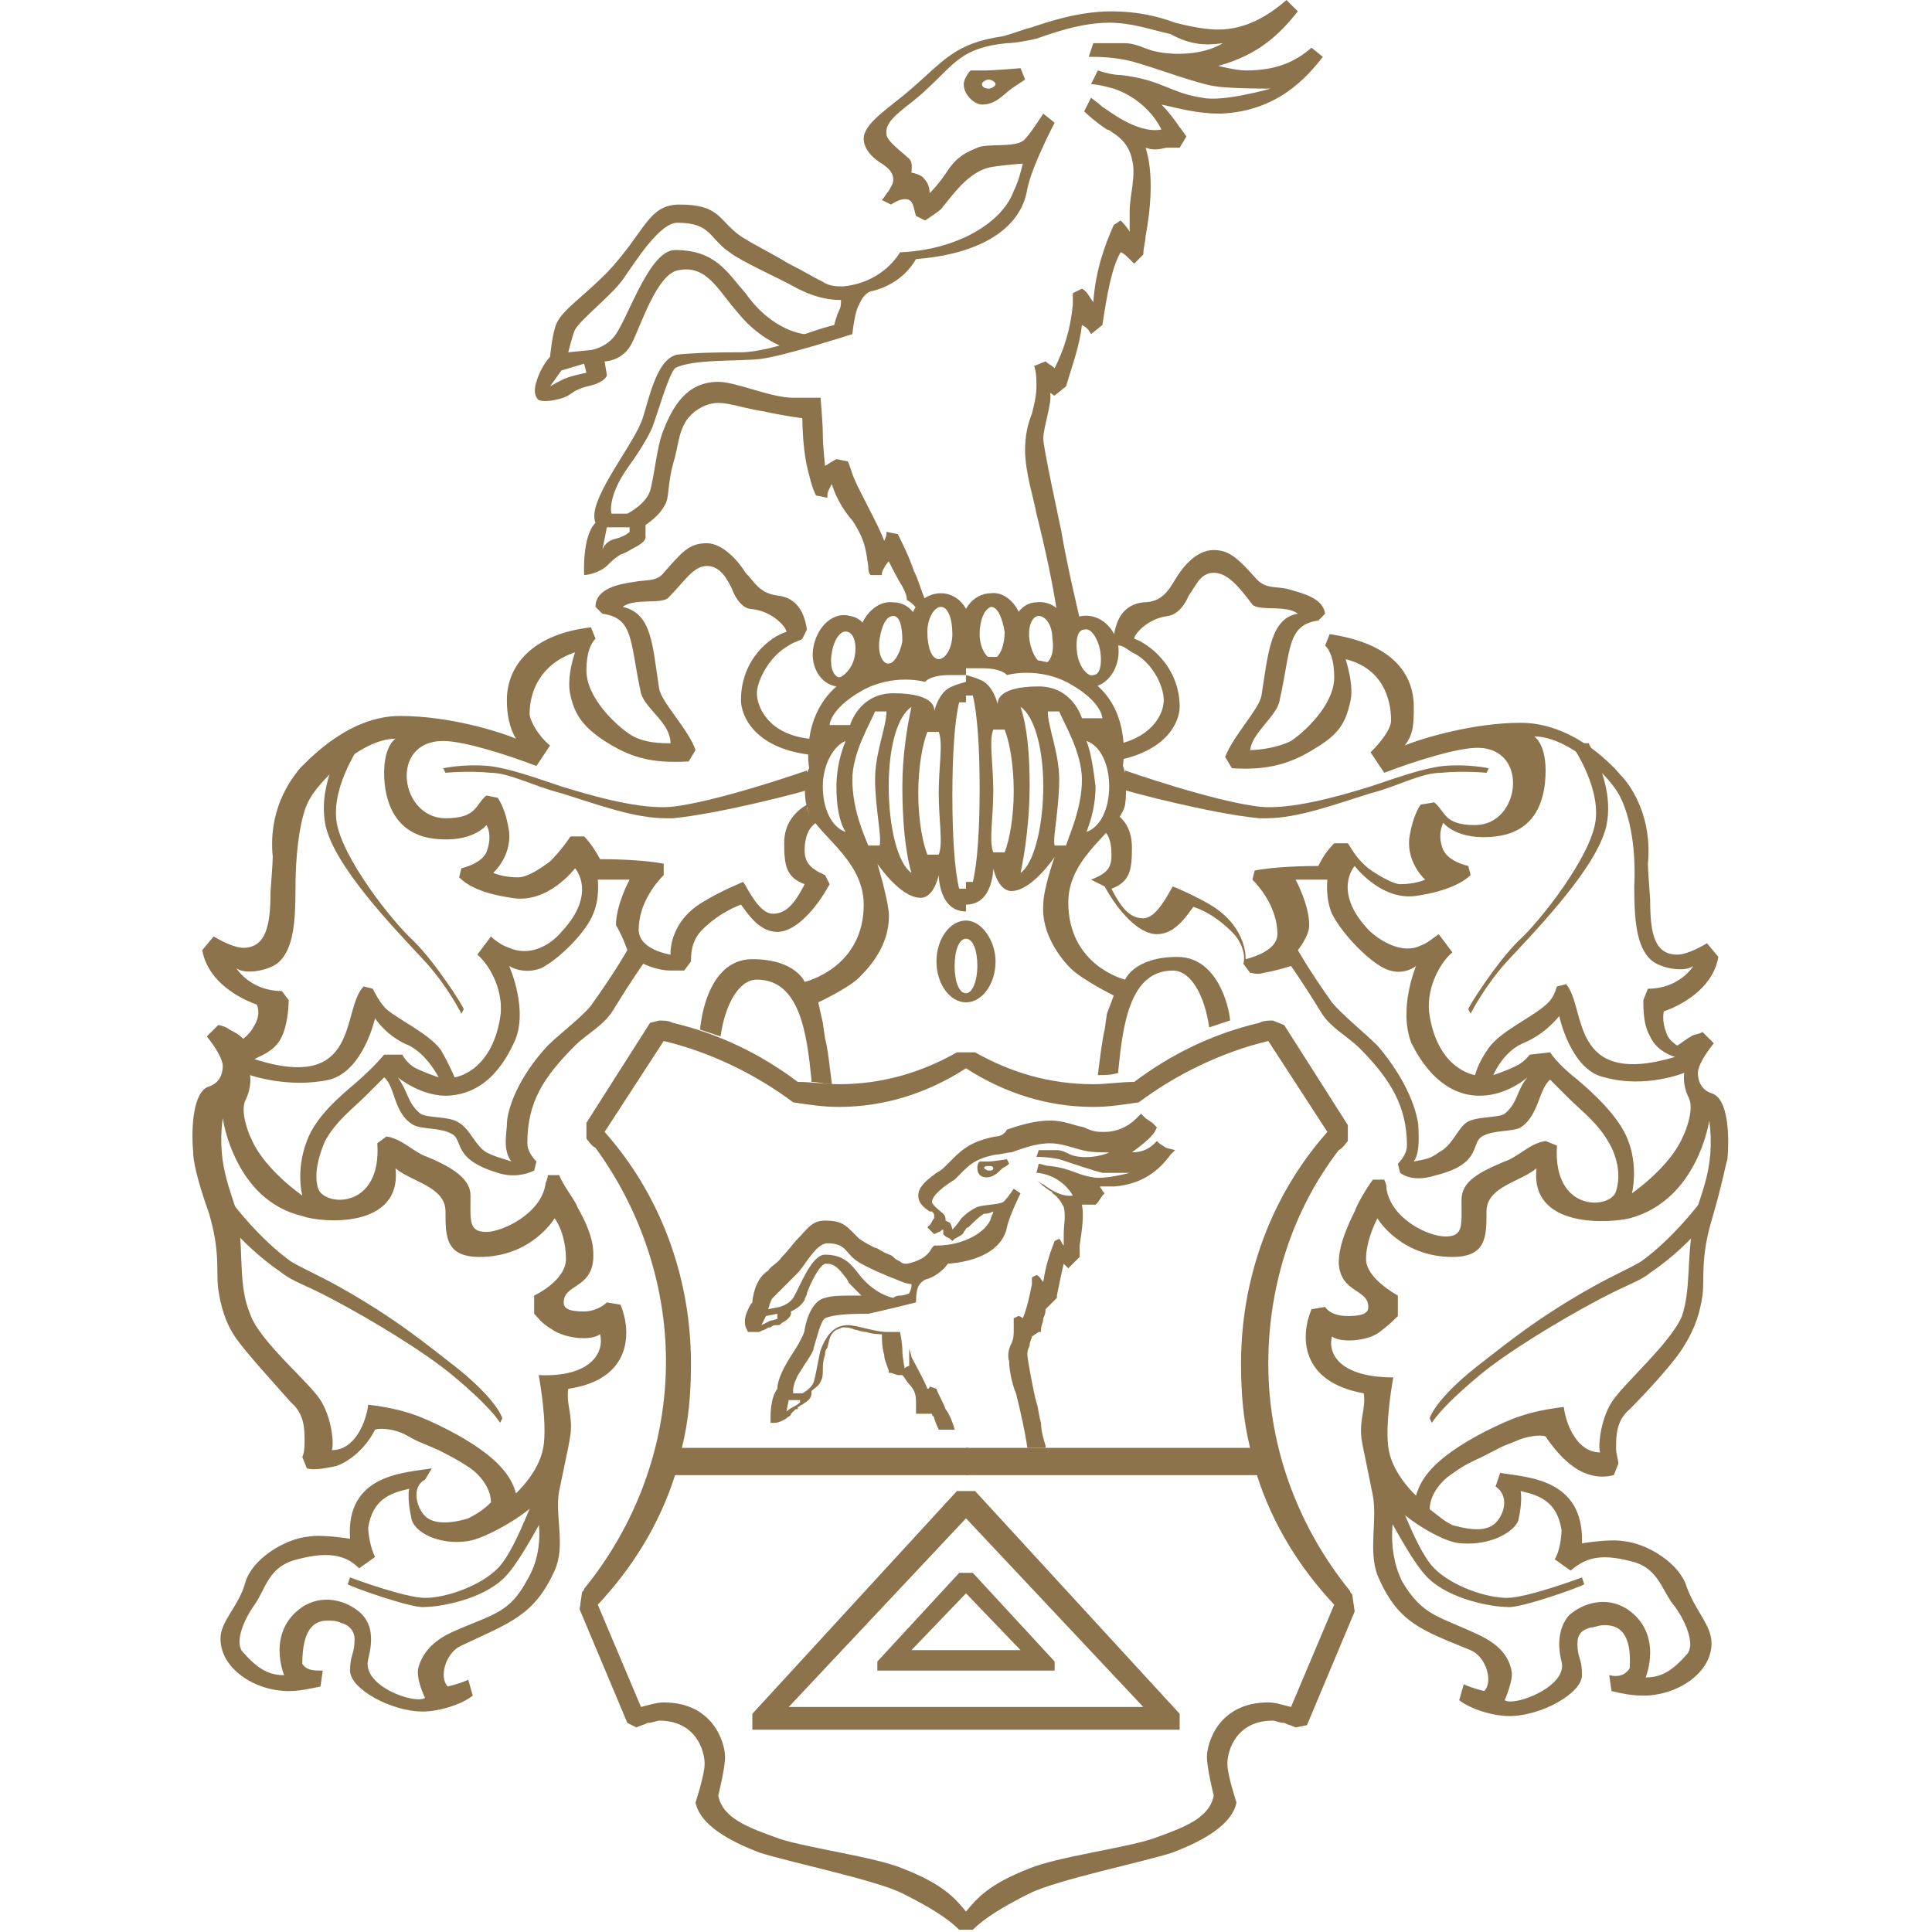 <?xml version="1.0" encoding="utf-8"?>
<!-- Generator: Adobe Illustrator 25.2.3, SVG Export Plug-In . SVG Version: 6.00 Build 0)  -->
<svg version="1.1" id="Ebene_1" xmlns="http://www.w3.org/2000/svg" xmlns:xlink="http://www.w3.org/1999/xlink" x="0px" y="0px"
	 viewBox="0 0 85 85" style="enable-background:new 0 0 85 85;" xml:space="preserve">
<style type="text/css">
	.st0{fill:#8C734B;}
</style>
<g>
	<path class="st0" d="M43.8,3.7c0,0.1-0.2,0.2-0.3,0.2c-0.2,0-0.3-0.1-0.3-0.2c0-0.1,0.2-0.2,0.3-0.2C43.6,3.5,43.8,3.6,43.8,3.7
		 M42.7,3.1c-0.1,0.1-0.3,0.4-0.3,0.6c0,0.5,0.5,0.9,0.8,0.9c0.6,0,0.9-0.4,1.3-0.7c0.3-0.2,0.6-0.4,0.6-0.4L44.9,3
		c0,0-1.2,0.1-1.5,0.1C43.1,3.1,42.9,3.1,42.7,3.1"/>
	<path class="st0" d="M36.9,13.7c-0.1,0.2-0.2,0.6-0.2,0.6s-0.4,0.1-0.7,0.2c-0.3,0.1-0.6,0.2-0.6,0.2s-1.4-0.1-2.6-1.8
		C32,12,31.5,11,29.7,11c-1.1,0-2,2.8-2.6,3.7c-0.4,0.6-1.1,0.7-1.1,0.7L25,15.5c0,0,0.2-0.8,0.3-1c0.3-0.5,1.6-1.5,2.1-2.2
		c0.5-0.7,1.6-2.5,2.4-2.5c1.5,0,1.4,0.7,2.3,1.3c0.5,0.4,2.1,1.1,3,1.6c0.6,0.3,1.2,0.5,1.9,0.5C37,13.4,37,13.5,36.9,13.7
		 M25,16.6c-0.3,0.1-0.8,0.4-0.8,0.4l0.5-0.7l1-0.3l0.1,0.4C25.8,16.4,25.3,16.5,25,16.6 M27.7,23.2v0.2c0,0-0.2,0.2-0.6,0.3
		c-0.5,0.1-0.6,0.5-0.6,0.5l0.2-1L27.7,23.2L27.7,23.2z M57.7,2.1c-0.7,0.6-1.5,1-2.9,1c-0.4,0-1.2-0.2-1.2-0.2
		c1.8-0.5,2.7-1.4,3.5-2.4L56.6,0c-0.8,0.7-1.8,1.3-3,1.3c-0.5,0-1.1-0.1-1.9-0.3c-0.8-0.3-1.7-0.5-2.8-0.5c-1.5,0-2.9,0.5-3.5,0.7
		c-0.4,0.1-0.9,0.3-1.3,0.4c-2.1,0.3-2.6,1.1-4,2.3c-0.9,0.8-2.1,1.5-2.1,2.2c0,0.4,0.3,0.8,0.8,1.1c0,0,0,0,0,0
		c0.3,0.2,0.5,0.4,0.5,0.7c0,0.2-0.1,0.3-0.2,0.5c-0.1,0.1-0.2,0.3-0.3,0.4L39.2,9c0.3-0.2,0.6-0.3,0.8-0.2c0.2,0.1,0.2,0.4,0.3,0.7
		l0.4,0.2c0.3-0.2,0.6-0.4,0.7-0.5c0.5-0.6,1.1-1.5,2-1.8c0.3-0.1,1.5-0.2,1.6-0.2c-0.1,0.4-0.2,0.8-0.4,1.2c-0.5,1.4-2.5,2.6-5,2.7
		c-0.5,0.8-1.4,1.4-2.5,1.5c-0.3,0-0.6,0-0.9-0.2c-0.6-0.3-0.7-0.4-1.5-0.8c-1-0.6-1.3-0.7-2.1-1.2c-1-0.7-0.9-1.4-2.7-1.4
		c-1.4,0-1.5,1.2-3.2,3c-1.1,1.1-1.9,1.6-2.2,2.2c-0.2,0.4-0.3,1.5-0.3,1.5s-0.4,0.4-0.6,1.1c-0.2,0.6,0.1,0.8,0.1,0.8
		s0.2,0.1,0.7,0c0.5-0.1,0.6-0.2,0.9-0.4c0.4-0.2,0.6-0.2,0.9-0.3c0.5-0.2,0.5-0.4,0.5-0.4l-0.1-0.6c0,0,0.8,0,1.2-0.8
		c0.4-0.8,1.1-3,2-3.2c1.3-0.3,1.8,0.9,2.7,1.9c0.8,1,1.8,1.4,1.8,1.4s-1,0.3-1.7,0.3c-0.6,0-1.8,0-2.8,0.1c-1,0.2-1.3,2.3-1.6,3
		c-0.5,1.2-2.4,3.5-2,4.4c-0.6,0.6-0.5,2.3-0.5,2.3s0.3,0,0.7-0.2c0.4-0.2,0.4-0.4,0.9-0.7c0.3-0.1,0.4-0.2,0.6-0.3
		c0.6-0.3,0.5-0.5,0.5-0.5l0-0.5c0,0,0.6-0.4,0.8-0.8c0.3-0.4,0.1-0.9,0.5-2.2c0.2-0.8,0.2-1.7,1.2-2.2c0.8-0.4,1.4,0,2.7,0.2
		c0.9,0.2,1.7,0.3,1.7,0.3s0,1.2,0.2,2.1c0.1,0.4,0.2,0.9,0.4,1.3l0.5,0.1c0,0,0,0,0-0.1c0-0.2,0.2-0.5,0.2-0.5s0.2,0.8,0.9,1.6
		c0.6,0.9,0.6,1.4,0.7,2c0,0.1,0,0.3,0.1,0.4l0.5,0c0,0,0,0,0-0.1c0.1-0.3,0.3-0.5,0.3-0.5s0.4,0.8,0.6,1.1c0.1,0.2,0.2,0.4,0.2,0.6
		c0.2,0.1,0.4,0.3,0.5,0.5c0.1-0.2,0.2-0.4,0.3-0.5c-0.2-0.5-0.3-0.9-0.5-1.3c-0.2-0.6-0.5-1.2-0.7-1.6l-0.5-0.1c0,0,0,0,0,0.1
		c0,0.1-0.1,0.3-0.1,0.3c-0.2-0.6-1.1-2.2-1.3-2.7c-0.1-0.2-0.2-0.6-0.3-0.8l-0.5-0.1c-0.2,0.1-0.5,0.3-0.5,0.3s-0.1-0.9-0.1-1.4
		c0-0.5-0.1-1.6-0.1-1.6s-0.5,0-1.2,0c-1,0-2.5-0.7-3.3-0.7c-1.4,0-2,1.1-2.4,2.1c-0.3,0.7-0.4,2-0.6,2.7c-0.2,0.6-1,1-1,1l-0.7,0
		c0,0-0.2-0.7,0.7-2c0.3-0.4,0.9-1.3,1.1-1.8c0.2-0.5,0.7-2.3,1-2.6c0.7-0.4,2.7-0.3,3.7-0.4c1-0.1,4.1-1.1,4.1-1.1s0.1-1,0.3-1.3
		c0.2-0.5,0.5-0.6,0.6-0.6c0.8-0.2,1.5-0.7,1.9-1.4c2.6-0.2,4.6-1.2,4.9-3.1c0.2-1,1.2-2.9,1.2-2.9l-0.5-0.4c0,0-0.7,1.1-0.9,1.2
		c-0.4,0.3-1.6,0.1-2,0.3c-0.5,0.2-0.9,0.4-1.3,1c-0.4,0.6-0.7,0.9-0.8,1c0-0.3-0.1-0.5-0.3-0.7c-0.1-0.1-0.4-0.2-0.5-0.2
		c0-0.2,0.1-0.5-0.2-0.7c-0.2-0.2-0.9-0.7-0.9-1c-0.1-0.7,1-1.2,1.8-2c1.2-1.1,1.5-1.8,3.5-2c0.3,0,0.9-0.1,1.3-0.2
		c0.6-0.2,1.9-0.7,3.2-0.7c1,0,1.8,0.3,2.7,0.5C52.4,2,53.1,2,53.8,1.9c-0.8,0.5-2.2,0.6-3.2,0.3c-0.3-0.1-0.7-0.3-1.1-0.3
		c-1.3,0-1.4,0-1.4,0l-0.2,0.6c0.4,0,1.1,0,1.9,0.2c1.1,0.3,2.9,1,3.7,1.1c0.6,0.1,2.4,0.1,2.4,0.1s-2.1,0.6-3,0.4
		c-1.4-0.2-1.8-0.8-3.6-1c-0.3,0-0.7-0.1-1-0.2L48,3.7c0,0,0.3,0,1,0.2c0,0,1.4,0.4,2.1,1.8c-1.1,0.2-2.4-0.9-2.6-1
		C48.4,4.6,48,4.3,48,4.3l-0.3,0.6c0,0,0.4,0.4,1,0.8l0,0c0,0,0,0,0,0c0.1,0,0.2,0.1,0.2,0.1c0.5,0.3,0.8,0.7,0.9,1.2
		c0.2,0.7-0.1,1.6-0.1,2.3c0,0.3,0,0.6,0,0.9c-0.1-0.2-0.3-0.4-0.4-0.5L49,9.9c-0.4,0.9-0.8,2-0.9,3.4c-0.2-0.3-0.3-0.5-0.5-0.6
		l-0.4,0.2c0,0.2,0,0.5,0,0.5c0,0,0,0,0,0c-0.1,1.1-0.4,2-0.8,2.8c-0.1-0.1-0.3-0.2-0.4-0.3l-0.5,0.2c0.1,0.3,0.1,0.6,0.1,0.9
		c0,0.4-0.1,0.8-0.2,1.2c-0.2,0.5-0.3,1-0.3,1.6c0,1,0.4,2.2,0.5,2.8c0.4,1.6,0.7,3,0.9,4.3c0.2,0.2,0.3,0.4,0.4,0.7
		c0.2-0.2,0.4-0.4,0.6-0.4c-0.3-1.3-0.6-2.6-0.8-3.8c-0.1-0.5-0.8-3.7-0.8-4.1c0-0.5,0.4-1.6,0.3-2c0.1,0,0.1,0.1,0.2,0.1l0.5-0.4
		c0.3-1,0.6-1.8,0.7-2.7c0.2,0.1,0.3,0.2,0.4,0.4l0.5-0.4c0.2-1.3,0.4-2.5,0.8-3.2c0.1,0,0.3,0.2,0.6,0.5l0.4-0.4
		c0-0.3,0.1-0.6,0.1-0.8c0.3-1.6,0.3-3,0-3.9c0.3,0.1,0.5,0.1,0.9,0c0.2,0,0.5,0,0.6,0l0.3-0.5c-0.1-0.1-0.2-0.3-0.3-0.4
		c-0.2-0.3-0.5-0.7-0.8-1C52,4.8,52.7,5,53.7,5c2.5-0.1,3.8-1.6,4.5-2.5L57.7,2.1L57.7,2.1z"/>
	<path class="st0" d="M42.5,43.7c-0.3,0-0.5-0.5-0.5-1.2c0-0.7,0.2-1.2,0.5-1.2c0.3,0,0.5,0.5,0.5,1.2C43,43.1,42.8,43.7,42.5,43.7
		 M42.5,40.5c-0.7,0-1.3,0.8-1.3,1.8c0,1,0.6,1.8,1.3,1.8c0.7,0,1.3-0.8,1.3-1.8C43.8,41.4,43.2,40.5,42.5,40.5"/>
	<path class="st0" d="M37.2,32.6c-0.2,0.5-0.4,1.2-0.4,2c0,0.8,0.1,1.5,0.4,2c-0.6-0.2-1-1-1-2C36.2,33.6,36.7,32.8,37.2,32.6
		 M38.5,31.3h0.5c0,0.7-0.5,1.8-0.5,3c0,1.2,0.3,2.5,0.2,2.9h-0.5c-0.2-0.5-0.7-1.6-0.7-2.9C37.5,33.1,38.3,31.8,38.5,31.3
		 M40.1,31.1c-0.2,0.9-0.4,2.2-0.4,3.5s0.1,2.8,0.4,3.8c-0.6-0.4-1-2-1-3.8S39.5,31.5,40.1,31.1 M40.8,32.2h0.5c0.2,0.5,0,1.5,0,2.7
		c0,1.2,0.2,2.2,0,2.7h-0.5c-0.2-0.5-0.4-1.5-0.4-2.7C40.4,33.7,40.6,32.7,40.8,32.2 M41.5,29c-1.7,0-3.5,0.2-4.7,1.2
		c-1.6,1.4-1.2,3.6-1.2,3.6c-0.1,0.1-0.3,1-0.1,1.7c0.2,1.1,2.5,2.2,2.5,4.3c0,2.8-2.6,3.4-2.6,3.4s-0.4-1-2.3-1
		c-2.1,0-2.3,3.1-2.3,3.1v0c0.3,0.1,0.6,0.2,0.9,0.3c0.2-1.4,0.8-2.5,1.6-2.5c1.9,0,2.2,2.4,2.4,4.4c0,0,0,0.1,0,0.1
		c0.3,0,0.6,0.1,0.9,0.1c-0.1-0.8-0.2-1.7-0.3-2l-0.1-0.7L36,44.1c0,0,1.5-0.7,1.9-1.2c0.5-0.5,1.3-1.5,1.2-2.8
		c-0.1-0.8-0.5-2.1-0.5-2.1s1,1.5,1.9,1.5c0.6,0,0.8-1,0.8-1s0,1.6,1.2,1.6v-0.5v-0.5h-0.3c-0.2-0.8-0.3-2.3-0.3-4.1
		c0-1.8,0.1-3.3,0.3-4.1h0.3v-0.4v-0.5c0,0-0.4,0.1-0.6,0.2c-0.6,0.2-0.8,1.1-0.8,1.1s0.2-0.8-1.8-0.8c-1.5,0-1.9,1.4-1.9,1.4h-0.9
		c0,0,0-0.7,1.4-1.5c1.4-0.8,2.8-0.4,2.8-0.4s0.2-0.3,1.1-0.3c0.4,0,0.7,0,0.7,0v-0.3V29H41.5L41.5,29z"/>
	<path class="st0" d="M27.6,41.8c0,0-0.5,0.9-1.5,2.3c-0.3,0.5-1.5,1.4-2,1.9c-1.3,1.4-1.8,2.8-1.8,3.5c0,0.3-0.2,1.1,0.2,1.6
		c-0.6-0.2-0.7-0.2-1.1-0.4c-0.5-0.3-0.7-1-1.2-1.3c-0.4-0.3-1.4-0.2-1.7-0.4c-0.6-0.5-0.5-0.9-1-1.6c0,0,1.1,0.9,2.3,0.8
		c1.3-0.1,2.2-1,2.8-2.3c0.7-1.4-0.2-3.4-0.2-3.4s0.6,0.4,1.4,0.1c0.8-0.4,2-1.6,2.3-2.4c0.3-0.7,0.2-1.5,0.2-1.5s0.4,0,0.7,0
		c0.3,0,0.7,0,0.7,0s-0.6,1.1-0.6,2C27.4,41.2,27.6,41.8,27.6,41.8 M16.9,46.4c0,0-0.4,0.5-1.2,1.2c-0.7,0.6-1.8,1.5-2.2,2.6
		c-0.5,1.3-0.2,2.4-0.2,2.4s-1.6-1.1-2.2-2.4c-0.3-0.6-0.5-1.4-0.3-1.8c0.3-0.6,0.2-1.1,0.2-1.1s1.7,0.6,3.5,0.2
		c1.5-0.4,2-2.7,2-2.7S17,45.6,18,46c0.8,0.4,1.3,1.4,1.3,1.4s-0.6-0.2-1-0.4c-0.4-0.2-0.6-0.6-0.6-0.6L16.9,46.4L16.9,46.4z
		 M17.4,51.4c0.7,0.6,2.2,0.8,2.2,1.9c0,1.1,0,2,1.5,2c2.3,0,3.3-1.7,3.3-1.7c0.3,0.4,0.5,1.1,0.5,1.8c0,0.6-0.6,1.2-1.4,1.6v0.8
		c0.2,0.2,0.3,0.4,0.8,0.7c0.6,0.4,1.7,0.5,2.1,0.2c0.2,0.8-0.4,1.9-2.7,1.8c0,0,0.4,2.1,0.2,3.2c-0.2,1.1-1.2,2-1.2,2
		c-0.2-0.7-0.7-1.6-3-2.8c-1.2-0.6-1.9-0.9-3.5-1.1c-0.1,0.8-0.6,2-1.6,2c0.1-0.3,0-1.4-0.5-2.2c-0.5-0.8-2.7-2.6-3.1-3.8
		c-0.5-1.2-0.3-2.5-0.5-4.1c-0.2-1.1-1-2.3-0.7-4.5c0,0,0.5,3.6,3.5,4.3C14.1,53.8,17.7,54.1,17.4,51.4 M23.2,69.5
		c-0.8,1.5-1.5,1.5-3.3,2.3c-1.1,0.5-1.4,1.2-1.5,1.6c-0.1,0.5,0.3,1.3,0.3,1.3c-0.4,0.3-2.8-0.5-2.5-1.7c0.2-0.8,0.2-1.5-0.3-2
		c-0.4-0.4-1.5-1-2.6-0.3c-1.6,1.1-0.8,3-0.8,3c-0.6,0-1.1-0.2-1.8-1c-0.4-0.4,0-1.4,0.5-2.1c0.5-0.7,0.6-1.7,1.9-2
		c1.5-0.4,2.2-0.1,2.7,0.4l0.7-0.5c-0.2-0.4-0.3-1-0.3-1.3c0.2-1.2,0.9-1.5,1.8-1.7c0,0-0.1,0.4,0.1,1.3c0.1,0.6,1.2,1.2,2.5,1
		c0.7-0.1,2.3-1,2.9-1.6C23.6,66.3,24.1,68,23.2,69.5 M12.4,45.6c0.2-0.4,0.3-1.1,0.3-1.6l-0.3-0.4c-1.4,0-2-1-2-1
		c0.4,0.3,1.5,0.1,1.9-0.3c0.6-0.6,0.7-1.7,0.7-3.2c0-2,0.3-3.4,0.6-3.9c0.4-0.8,2.3-2.7,3.8-2.7c0,0-0.5,0.3-0.5,1.5
		c0,1.3,0.5,2.7,2.2,2.9c1.7,0.2,2.3-0.6,2.3-0.6s0.3,0.4,0,1.2c-0.2,0.4-0.7,0.6-1.1,0.7l-0.1,0.4c0.3,0.3,0.9,0.7,2.3,0.9
		c1.6,0.3,2.8-1.3,2.8-1.3s1,1.1-0.6,2.8c-0.5,0.6-1.4,1.1-2.3,0.7c-0.3-0.1-0.6-0.3-0.8-0.5l-0.6,0.8c0.6,0.5,1.2,1.7,1,2.8
		c-0.4,2.4-2,2.6-2,2.6s-0.2-0.5-0.6-1.2c-0.5-0.7-1.8-1.3-2.4-1.8c-0.3-0.3-0.5-0.7-0.6-0.9l-0.4-0.1c-1,1-0.1,4.7-4.8,3.2
		C11.3,46.5,12.1,46.3,12.4,45.6 M36.3,38.5c-0.7-0.3-0.9-0.6-0.9-1.1c0-0.6,0.2-1,0.5-1.2c-0.2-0.3-0.4-0.5-0.4-0.7c0,0,0,0,0-0.1
		c-0.5,0.3-1,0.8-1,1.7c0,1,0.1,1.5,0.9,1.8c-0.5,1-0.9,1.3-1.4,1.3c-0.6,0-1.1-1.1-1.3-1.4c0,0-1,0.4-1.8,0.9
		c-1.5,0.9-1.4,2.3-1.4,2.3s-1.4-0.2-1.4-1.1c0-1.1,0.7-2,1.1-2.4L29.2,38c-0.5-0.1-1.5-0.2-2.8-0.2c-0.1-0.2-0.4-0.7-0.7-1h-0.6
		c-0.2,0.3-0.5,0.7-0.9,1.1c-0.4,0.3-1,0.7-1.4,0.7c-0.7,0-1.1-0.2-1.1-0.2s0.8-0.7,0.7-1.8c-0.1-0.7-0.3-1.2-0.5-1.5L21.4,35
		c-0.5,0.4-0.4,1-1.8,1c-2,0-2.5-3.4-0.1-3.4c0.9,0,2.8,0.6,4.1,1.1l0.6-0.9c-0.5-0.4-0.9-1.1-0.9-1.4c0-1,0.5-2.2,2-2.7
		c0,0-0.4,1.1-0.2,1.9c0.2,0.9,0.6,1.4,1.5,2c1.1,0.7,2,1,3.7,0.9l0.3-0.5c-0.3-0.9-1.5-2.1-1.6-2.7c-0.3-1.9-0.3-3.3-1.6-3.6
		c0.5-0.4,1.7-0.1,2-0.4c0.7-0.7,1.1-1.4,1.7-1.4c0.6,0,0.9,0.6,1.1,1c0,0,0.3,0.9,0.9,0.9c0.9,0.1,1.5,0.8,1.5,1
		c-0.7,0.2-2,1.2-2,3c0,0.7,0.6,2.1,3,2.4c0-0.2,0-0.4,0-0.7c-1.8-0.2-2.3-1.4-2.3-2c0-0.5,0.5-1.6,1.4-2.1c0.3-0.2,0.5-0.2,0.6-0.3
		l0.2-0.4c-0.1-0.7-0.4-1.4-1.3-1.5c-0.8-0.1-1-0.6-1.4-1c0,0,0,0,0,0c-0.3-0.5-1-1.3-1.7-1.3c-0.8,0-1.1,0.4-1.9,1.3
		c-0.3,0.4-0.8,0.3-1.3,0.4c-0.7,0.1-1.7,0.3-1.7,1.1l0.3,0.3c1.4,0.2,1.2,1.2,1.7,3.5c0.2,0.7,1.3,1.3,1.3,2.2
		c-0.4,0-1.2,0-1.8-0.4c-0.6-0.4-1.9-1.6-1.9-2.8c0-0.8,0.2-1.2,0.4-1.4l-0.2-0.5c-2.6,0.3-3.7,1.7-3.7,3.2c0,0.6,0.1,1.2,0.4,1.7
		c-0.7-0.3-2.9-1-5.1-1c-2.2,0-3.9,1.8-4.4,2.3c-0.5,0.6-1.4,1.9-1.2,3.9c0,0.3-0.1,1.5-0.1,1.6c0,1.4-0.2,2.4-1.2,2.4
		c-0.3,0-0.8-0.2-1.3-0.5l-0.5,0.6c0.2,1.2,1.3,2,2.4,2.4c0,0,0.2,0.4-0.1,0.9c-0.2,0.4-0.5,0.6-0.5,0.6c-0.2-0.2-0.4-0.3-0.6-0.4
		c-0.1-0.1-0.4-0.2-0.5-0.2l-0.5,0.5c0.4,0.5,0.7,1,0.7,1.3c0,0.1,0,0.7-0.6,0.9c-0.7,0.2-0.8,1.8-0.7,2.9c0,0.3,0.1,1,0.7,2.7
		c0.5,1.7,0.3,2.5,0.4,3.3c0.1,0.7,0.3,1.5,0.8,2.2c0.5,0.7,1.7,2,2.4,2.8c0.6,0.5,0.6,1.2,0.6,1.7c0,0.2,0,0.5-0.1,0.7l0.2,0.5
		c0.3,0.1,0.8,0,1.3-0.1c0.8-0.3,1.4-1,1.7-1.6c0.3-0.1,0.9,0,1.3,0.2c0.7,0.4,0.6,0.3,1.5,0.7c0.8,0.4,1.1,0.6,1.4,0.8c0,0,0,0,0,0
		c0.3,0.2,0.9,0.8,0.9,1.5c-0.3,0.3-0.6,0.5-1,0.7c-0.3,0.1-1.4,0.4-1.9-0.1c-0.4-0.4-0.6-1.3,0-1.6L19,64.6
		c-1.1,0.2-3.8,0.2-3.6,3.1c0,0-1.2-0.2-1.8-0.1c-1.1,0.1-2.5,1-2.8,2c-0.3,1.1-1.1,1.7-1.1,2.5c0,1.3,1.5,2.3,3,2.3
		c0.5,0,0.9-0.1,1.4-0.2l0.1-0.7c-0.4,0-0.7,0-0.9-0.3c0-1.5,0.5-1.9,1.1-1.9c0.2,0,0.4,0,0.6,0.1c0,0,0,0,0,0
		c0.4,0.1,0.6,0.4,0.6,0.7c0,0.7-0.2,0.7-0.2,1.4c0,0.8,1.8,1.8,3.2,1.8c0.7,0,1.7-0.3,2.2-0.7l-0.2-0.7c-0.2,0.1-0.5,0.2-0.9,0.3
		c-0.4-0.4-0.1-1.5,0.6-1.8c2.1-1,3.2-1.3,4.1-3.3c0.5-1.1,0-2.4,0.2-3.5c0.5-2.4,0.4-1.9,0.5-2.5c0.1-0.9-0.2-1.3-0.1-2
		c2.8-0.4,2.8-2.5,2.3-3.7l-0.6-0.1c-0.2,0.2-0.6,0.4-1,0.4c-0.8,0-0.9-0.2-0.9-0.4c0-0.8,1.2-0.6,1.3-1.9c0-0.3,0.1-0.9-0.7-2.3
		c-0.1-0.3-0.6-0.9-0.8-1.4h-0.5c0,0.2-0.1,0.3-0.1,0.4c-0.2,1.3-1.9,2.1-2.6,2.1c-0.8,0-0.7-0.5-0.7-1.6c0-0.7-0.7-1.2-1.9-1.7
		c-0.6-0.2-1.1-0.8-1.8-0.9l-0.4,0.3c0.2,2.9-2.3,2.8-2.6,2c-0.2-0.6,0-1.4,0.3-2.1c0.5-0.9,1.2-1.4,1.8-2c0.4-0.4,0.8-0.8,0.8-0.8
		c0.5,0.4,0.4,1.6,1.3,2.1c0.4,0.2,1.2,0.1,1.7,0.4c0.5,0.3,0,1.1,2,1.7c0.6,0.2,1.2,0.1,1.6-0.1l0.1-0.4c-0.2-0.2-0.4-0.5-0.4-0.8
		c0-1.8,0.7-2.9,2.1-4.3c0.5-0.5,1.3-0.9,1.7-1.6c0.8-1.3,1.3-2,1.3-2s0.6,0.3,1.2,0.3c0.3,0,0.4,0,0.6,0l0.3-0.4
		c0-0.3,0-0.9,0.5-1.4c0.8-0.8,1.7-1.1,1.7-1.1c0.3,0.4,0.8,1.2,1.6,1.2c0.8,0,1.7-1,2.3-2.1L36.3,38.5L36.3,38.5z"/>
	<polygon class="st0" points="42.1,65.6 33.1,75.4 33.1,76.1 42.5,76.1 42.5,75.5 42.5,75.1 34.7,75.1 42.5,66.8 42.5,66 42.5,65.6 
		42.1,65.6 	"/>
	<polygon class="st0" points="42.2,69.2 38.6,73.1 38.6,73.5 42.5,73.5 42.5,73.1 42.5,72.6 40.1,72.6 42.5,70.1 42.5,69.6 
		42.5,69.2 42.2,69.2 	"/>
	<path class="st0" d="M42.1,46.3c-1.6,0.9-3.3,1.4-5.2,1.4c-0.6,0-1.2-0.1-1.8-0.1c-1.6-1.2-3.4-2.1-5.5-2.6l0,0
		c-0.2-0.1-0.4-0.1-0.6-0.1L28.6,45l-2.8,4.4v0.7c0.1,0.1,0.2,0.3,0.4,0.4c1.9,2.6,3.1,5.9,3.1,9.4c0,3.8-1.4,7.3-3.6,10
		c0,0.1-0.1,0.1-0.1,0.2l-0.1,0.7l2.1,5L28,76c0.2-0.1,0.3-0.1,0.5-0.2l0,0c0.2,0,0.4-0.1,0.5-0.1c1.6,0,2,1.3,2,1.9
		c0,0.5-0.4,1.7-0.4,1.7c0.2,1,1.5,1.7,2.8,2.2c1.2,0.4,5.1,1.2,6.3,1.8c1.2,0.6,2,1.1,2.5,1.6h0.3v-0.2v-0.6
		c-0.5-0.6-1-1.2-2.8-1.9c-1.2-0.5-4.2-0.9-5.4-1.3c-1.4-0.5-2.5-0.9-2.7-1.9c0,0,0.3-1.2,0.3-1.7c0-0.6-0.5-2.4-2.7-2.4
		c-0.3,0-0.6,0.1-1,0.2l-1.9-4.5c1.5-1.6,2.7-3.5,3.4-5.7h12.9v-0.6v-0.6H30c0.3-1.2,0.4-2.4,0.4-3.7c0-3.9-1.4-7.5-3.8-10.2l2.6-4
		c2.1,0.5,4.1,1.5,5.7,2.7c0.7,0.1,1.3,0.2,2,0.2c2,0,3.9-0.6,5.6-1.7v-0.4v-0.3H42.1L42.1,46.3z"/>
	<path class="st0" d="M46.4,37.2c-0.1-0.3,0.2-1.6,0.2-2.9c0-1.2-0.5-2.3-0.5-3h0.5c0.2,0.5,1,1.8,1,3c0,1.2-0.5,2.3-0.7,2.9H46.4
		L46.4,37.2z M44.9,38.4c0.2-0.9,0.4-2.4,0.4-3.8s-0.1-2.6-0.4-3.5c0.6,0.4,1,1.8,1,3.5S45.5,38,44.9,38.4 M44.2,37.5h-0.5
		c-0.2-0.5,0-1.5,0-2.7c0-1.2-0.2-2.2,0-2.7h0.5c0.2,0.5,0.4,1.5,0.4,2.7C44.6,36,44.4,37,44.2,37.5 M47.8,32.6c0.6,0.2,1,1,1,2
		c0,1-0.4,1.8-1,2c0.2-0.5,0.4-1.2,0.4-2C48.1,33.8,48,33.1,47.8,32.6 M51.8,42.1c-1.9,0-2.3,1-2.3,1S47,42.5,47,39.7
		c0-2.1,2.3-3.2,2.5-4.3c0.1-0.7,0-1.6-0.1-1.7c0,0,0.4-2.3-1.2-3.6c-1.2-1-3-1.2-4.7-1.2h-1v0.2v0.3c0,0,0.3,0,0.7,0
		c0.9,0,1.1,0.3,1.1,0.3s1.4-0.4,2.8,0.4c1.4,0.8,1.4,1.5,1.4,1.5h-0.9c0,0-0.4-1.4-1.9-1.4c-2,0-1.8,0.8-1.8,0.8s-0.2-0.9-0.8-1.1
		c-0.2-0.1-0.6-0.2-0.6-0.2v0.5v0.4h0.3c0.2,0.8,0.3,2.3,0.3,4.1c0,1.8-0.1,3.3-0.3,4.1h-0.3v0.5v0.5c1.2,0,1.2-1.6,1.2-1.6
		s0.2,1,0.8,1c0.9,0,1.9-1.5,1.9-1.5s-0.5,1.4-0.5,2.1c-0.1,1.3,0.8,2.4,1.2,2.8c0.5,0.5,1.9,1.2,1.9,1.2l-0.3,0.8l-0.1,0.7
		c-0.1,0.4-0.2,1.2-0.3,2c0.3,0,0.6,0,0.9-0.1c0,0,0-0.1,0-0.1c0.2-2,0.5-4.4,2.4-4.4c0.8,0,1.4,1.1,1.6,2.5
		c0.3-0.1,0.6-0.2,0.9-0.3v0C54.2,45.2,53.9,42.1,51.8,42.1"/>
	<polygon class="st0" points="42.9,65.6 51.9,75.4 51.9,76.1 42.5,76.1 42.5,75.5 42.5,75.1 50.3,75.1 42.5,66.8 42.5,66 42.5,65.6 
		42.9,65.6 	"/>
	<polygon class="st0" points="42.8,69.2 46.4,73.1 46.4,73.5 42.5,73.5 42.5,73.1 42.5,72.6 44.9,72.6 42.5,70.1 42.5,69.6 
		42.5,69.2 42.8,69.2 	"/>
	<path class="st0" d="M42.9,46.3c1.6,0.9,3.3,1.4,5.2,1.4c0.6,0,1.2-0.1,1.8-0.1c1.6-1.2,3.4-2.1,5.5-2.6l0,0
		c0.2-0.1,0.4-0.1,0.6-0.1l0.5,0.2l2.8,4.4v0.7c-0.1,0.1-0.2,0.3-0.4,0.4l0,0c-2,2.6-3.1,5.9-3.1,9.4c0,3.8,1.4,7.3,3.6,10
		c0,0.1,0.1,0.1,0.1,0.2l0.1,0.7l-2.1,5L57,76c-0.2-0.1-0.3-0.1-0.5-0.2l0,0c-0.2,0-0.4-0.1-0.5-0.1c-1.6,0-2,1.3-2,1.9
		c0,0.5,0.4,1.7,0.4,1.7c-0.2,1-1.5,1.7-2.8,2.2c-1.2,0.4-5.1,1.2-6.3,1.8c-1.2,0.6-2,1.1-2.5,1.6h-0.3v-0.2v-0.6
		c0.5-0.6,1-1.2,2.8-1.9c1.2-0.5,4.2-0.9,5.4-1.3c1.4-0.5,2.5-0.9,2.7-1.9c0,0-0.3-1.2-0.3-1.7c0-0.6,0.5-2.4,2.7-2.4
		c0.3,0,0.6,0.1,1,0.2l1.9-4.5c-1.5-1.6-2.7-3.5-3.4-5.7H42.5v-0.6v-0.6H55c-0.3-1.2-0.4-2.4-0.4-3.7c0-3.9,1.4-7.5,3.8-10.2l-2.6-4
		c-2.1,0.5-4.1,1.5-5.7,2.7c-0.7,0.1-1.3,0.2-2,0.2c-2,0-3.9-0.6-5.6-1.7v-0.4v-0.3H42.9L42.9,46.3z"/>
	<path class="st0" d="M41.3,29c-0.3,0-0.5-0.5-0.5-1.2c0-0.6,0.3-1.1,0.6-1.1c0.3,0,0.5,0.5,0.5,1.2C41.9,28.5,41.6,29,41.3,29
		 M41.4,26.1c-0.8,0-1.4,0.7-1.4,1.6c0,0.9,0.5,1.7,1.3,1.7c0.8,0,1.4-0.7,1.4-1.6C42.8,26.9,42.2,26.1,41.4,26.1"/>
	<path class="st0" d="M39.1,29.2c-0.3,0-0.5-0.5-0.4-1.1c0.1-0.6,0.3-1,0.6-1c0.3,0,0.4,0.5,0.4,1.1C39.6,28.8,39.3,29.2,39.1,29.2
		 M39.3,26.5c-0.7-0.1-1.4,0.6-1.5,1.4c-0.1,0.9,0.4,1.7,1.1,1.7c0.7,0.1,1.4-0.6,1.5-1.4C40.6,27.3,40.1,26.5,39.3,26.5"/>
	<path class="st0" d="M36.9,29.8c-0.3-0.1-0.4-0.6-0.3-1.1c0.1-0.6,0.4-1,0.7-0.9c0.3,0.1,0.4,0.6,0.3,1.1
		C37.5,29.4,37.1,29.8,36.9,29.8 M37.4,27.1c-0.7-0.2-1.4,0.4-1.6,1.3c-0.2,0.9,0.3,1.7,1,1.8c0.7,0.2,1.4-0.4,1.6-1.3
		C38.5,28.1,38.1,27.2,37.4,27.1"/>
	<path class="st0" d="M43.1,27.9c0-0.6,0.2-1.1,0.5-1.2c0.3,0,0.5,0.5,0.6,1.1c0,0.6-0.2,1.1-0.5,1.2C43.4,29,43.1,28.5,43.1,27.9
		 M42.3,27.8c0,0.9,0.7,1.7,1.4,1.6c0.8,0,1.3-0.8,1.3-1.7c0-0.9-0.7-1.7-1.4-1.6C42.8,26.1,42.2,26.9,42.3,27.8"/>
	<path class="st0" d="M45.3,28.2c-0.1-0.6,0.1-1.1,0.4-1.1c0.3,0,0.6,0.4,0.6,1c0.1,0.6-0.1,1.1-0.4,1.1
		C45.7,29.2,45.4,28.8,45.3,28.2 M44.5,28.2c0.1,0.9,0.8,1.5,1.5,1.4c0.7-0.1,1.2-0.9,1.1-1.7c-0.1-0.9-0.8-1.5-1.5-1.4
		C44.9,26.5,44.4,27.3,44.5,28.2"/>
	<path class="st0" d="M47.4,28.8c-0.1-0.6,0-1.1,0.3-1.1c0.3-0.1,0.6,0.4,0.7,0.9c0.1,0.6,0,1.1-0.3,1.1
		C47.9,29.8,47.5,29.4,47.4,28.8 M46.6,28.9c0.2,0.9,0.9,1.4,1.6,1.3c0.7-0.2,1.1-1,1-1.8c-0.2-0.9-0.9-1.4-1.6-1.3
		C46.9,27.2,46.5,28.1,46.6,28.9"/>
	<polygon class="st0" points="42.5,28.1 42.5,29.2 40.3,29.4 38,29.7 38.1,28.8 38.6,29.3 39.4,29.3 40.2,28.3 40.8,29 41.3,29.2 
		42,29.1 42.5,28.1 	"/>
	<polygon class="st0" points="42.5,28.1 42.5,29.2 44.7,29.4 47,29.7 46.9,28.8 46.4,29.3 45.6,29.3 44.8,28.3 44.2,29 43.7,29.2 
		43,29.1 42.5,28.1 	"/>
	<path class="st0" d="M20.3,44.6c0,0-0.6-1.2-1.6-2.3c-1.4-1.5-4.1-4.3-4.4-6.1c-0.3-1.8,0.8-3.4,0.8-3.5l0.8,0c0,0-1.3,1.8-1.1,3.4
		c0.2,1.6,2.5,4.5,3.4,5.3c1,1,2.2,2.9,2.2,3L20.3,44.6L20.3,44.6z"/>
	<path class="st0" d="M29.3,36c-1.4,0-3-0.6-4.6-1.1c-1.2-0.3-2.3-0.9-3.1-0.9c-1-0.1-2,0-2,0l-0.1-0.2c0,0,0.9-0.2,2-0.1
		c0.9,0.1,2,0.5,3.2,0.9c1.6,0.5,3.5,1,4.8,0.9c2-0.2,6-1.6,6-1.6l0.2,0.8c-0.2,0.1-4,1.1-6.1,1.3C29.6,36,29.5,36,29.3,36"/>
	<path class="st0" d="M22,62.6c0,0-0.3-0.6-2.1-2.1c-1.2-1-3.5-2.4-5.2-3.3c-1.3-0.7-1.8-0.8-2.3-1.2c-1.6-1.1-2.4-2.2-2.5-2.3
		l0.3-0.8c0,0,1.2,1.6,2.6,2.6c0.5,0.3,1.2,0.6,2.1,1.1c2.5,1.4,3.8,2.5,5.1,3.5c1.9,1.5,2.1,2.3,2.1,2.3L22,62.6L22,62.6z"/>
	<path class="st0" d="M15.3,69.7l0.1-0.3c0,0,2.4,0.9,3.3,0.9c0.9,0,2.4-0.5,3.2-1.3c0.7-0.7,1.4-2.7,1.7-3.3l0.4,0.9
		c-0.1,0.1-1.1,2.1-1.8,2.8c-1,1-2.9,1.3-3.5,1.3C18.2,70.8,15.4,69.8,15.3,69.7"/>
	<path class="st0" d="M57.6,40.7c0-0.9-0.6-2-0.6-2s0.4,0,0.7,0c0.3,0,0.7,0,0.7,0s-0.1,0.8,0.2,1.5c0.4,0.8,1.5,2,2.3,2.4
		c0.8,0.4,1.4-0.1,1.4-0.1s-0.8,1.9-0.2,3.4c0.6,1.2,1.5,2.2,2.8,2.3c1.3,0.1,2.3-0.8,2.3-0.8c-0.5,0.6-0.4,1.1-1,1.6
		c-0.3,0.2-1.3,0.1-1.7,0.4c-0.4,0.3-0.6,1-1.2,1.3c-0.4,0.3-0.6,0.3-1.1,0.4c0.3-0.4,0.2-1.3,0.2-1.6c-0.1-0.8-0.6-2.1-1.8-3.5
		c-0.5-0.5-1.6-1.4-2-1.9c-1-1.4-1.5-2.3-1.5-2.3S57.6,41.2,57.6,40.7 M67.3,46.4c0,0-0.2,0.3-0.6,0.5c-0.4,0.2-1,0.4-1,0.4
		s0.4-1,1.3-1.4c1-0.4,1.6-1.2,1.6-1.2s0.5,2.4,2,2.7c1.8,0.5,3.5-0.2,3.5-0.2s-0.1,0.5,0.2,1.1c0.2,0.4,0,1.2-0.3,1.8
		c-0.6,1.3-2.2,2.4-2.2,2.4s0.3-1.2-0.2-2.4c-0.4-1-1.5-2-2.2-2.6c-0.9-0.7-1.2-1.2-1.2-1.2L67.3,46.4L67.3,46.4z M71.7,53.6
		c3-0.8,3.5-4.3,3.5-4.3c0.3,2.2-0.5,3.4-0.7,4.5c-0.3,1.6-0.1,2.9-0.5,4.1c-0.5,1.2-2.6,3-3.1,3.8c-0.5,0.8-0.6,2-0.5,2.2
		c-1,0-1.5-1.2-1.6-2c-1.6,0.2-2.3,0.5-3.5,1.1c-2.3,1.2-2.8,2.1-3,2.8c0,0-1-0.9-1.2-2c-0.2-1.1,0.2-3.2,0.2-3.2
		c-2.3,0-2.9-1-2.7-1.8c0.4,0.3,1.6,0.2,2.1-0.2c0.4-0.3,0.6-0.5,0.8-0.7V57c-0.7-0.4-1.4-1-1.4-1.6c0-0.7,0.3-1.4,0.5-1.8
		c0,0,1,1.7,3.3,1.7c1.5,0,1.5-0.9,1.5-2c0-1.1,1.5-1.3,2.2-1.9C67.3,54.1,70.9,53.8,71.7,53.6 M61.4,66.3c0.7,0.7,2.2,1.6,2.9,1.6
		c1.3,0.1,2.3-0.5,2.5-1c0.2-0.9,0.1-1.3,0.1-1.3c0.9,0.2,1.6,0.5,1.8,1.7c0,0.4-0.1,1-0.3,1.3l0.7,0.5c0.6-0.5,1.2-0.8,2.7-0.4
		c1.2,0.3,1.3,1.3,1.9,2c0.5,0.7,0.9,1.7,0.5,2.1c-0.7,0.8-1.2,1-1.8,1c0,0,0.8-1.9-0.8-3c-1.1-0.7-2.2-0.1-2.6,0.3
		c-0.4,0.5-0.5,1.2-0.3,2c0.3,1.1-2.1,2-2.5,1.7c0,0,0.4-0.9,0.3-1.3c-0.1-0.5-0.4-1.1-1.5-1.6c-1.7-0.8-2.4-0.8-3.3-2.3
		C60.9,68,61.4,66.3,61.4,66.3 M73.7,46.5c-4.7,1.4-3.9-2.2-4.8-3.2l-0.4,0.1c-0.1,0.3-0.2,0.6-0.6,0.9c-0.6,0.5-1.9,1.1-2.4,1.8
		c-0.5,0.7-0.6,1.2-0.6,1.2s-1.6-0.2-2-2.6c-0.2-1.1,0.4-2.3,1-2.8l-0.6-0.8c-0.3,0.2-0.5,0.4-0.8,0.5c-0.8,0.4-1.8-0.2-2.3-0.7
		c-1.6-1.7-0.6-2.8-0.6-2.8s1.2,1.6,2.8,1.3c1.3-0.2,2-0.6,2.3-0.9l-0.1-0.4c-0.4-0.1-0.9-0.3-1.1-0.7c-0.3-0.7,0-1.2,0-1.2
		s0.6,0.8,2.3,0.6c1.7-0.2,2.2-1.5,2.2-2.9c0-1.2-0.5-1.5-0.5-1.5c1.5,0,3.4,1.8,3.8,2.7c0.3,0.6,0.7,1.9,0.6,3.9
		c0,1.5,0.1,2.6,0.7,3.2c0.4,0.4,1.5,0.6,1.9,0.3c0,0-0.6,1-2,1L72.3,44c0,0.4,0,1.1,0.3,1.6C72.9,46.3,73.7,46.5,73.7,46.5
		 M48.6,39c0.6,1.1,1.5,2.1,2.3,2.1c0.8,0,1.3-0.8,1.6-1.2c0,0,0.8,0.2,1.7,1.1c0.5,0.5,0.6,1.1,0.5,1.4l0.3,0.4
		c0.1,0,0.3,0.1,0.6,0c0.6-0.1,1.2-0.3,1.2-0.3s0.5,0.7,1.3,2c0.4,0.7,1.2,1.1,1.7,1.6c1.4,1.4,2.1,2.6,2.1,4.3
		c0,0.3-0.2,0.6-0.4,0.8l0.1,0.4c0.4,0.3,1,0.3,1.6,0.1c2-0.5,1.5-1.4,2-1.7c0.5-0.3,1.4-0.2,1.7-0.4c0.8-0.5,0.8-1.7,1.3-2.1
		c0,0,0.4,0.4,0.8,0.8c0.6,0.6,1.3,1.1,1.8,2c0.4,0.7,0.5,1.5,0.3,2.1c-0.2,0.8-2.8,1-2.6-2L68,50.2c-0.7,0.1-1.2,0.7-1.8,0.9
		c-1.2,0.5-1.9,0.9-1.9,1.7c0,1.1,0.1,1.6-0.7,1.6c-0.8,0-2.4-0.8-2.6-2.1c0-0.1,0-0.2-0.1-0.4h-0.5c-0.3,0.4-0.7,1.1-0.8,1.4
		c-0.7,1.4-0.7,2-0.7,2.3c0.1,1.3,1.3,1.1,1.3,1.9c0,0.2-0.1,0.4-0.9,0.4c-0.4,0-0.8-0.1-1-0.4l-0.6,0.1c-0.5,1.2-0.5,3.2,2.3,3.7
		c0.1,0.7-0.2,1.1-0.1,2c0.1,0.6,0,0,0.5,2.5c0.2,1.1-0.2,2.4,0.2,3.5c0.9,2.1,1.9,2.4,4.1,3.3c0.7,0.3,1,1.4,0.6,1.8
		c-0.4-0.1-0.7-0.2-0.9-0.3l-0.2,0.7c0.5,0.4,1.5,0.7,2.2,0.7c1.4,0,3.2-1,3.2-1.8c0-0.8-0.2-0.7-0.2-1.4c0-0.4,0.2-0.6,0.6-0.7
		c0,0,0,0,0,0c0.2,0,0.3-0.1,0.6-0.1c0.6,0,1.2,0.3,1.1,1.9c-0.2,0.3-0.5,0.4-0.9,0.3l0.1,0.7c0.4,0.1,0.9,0.2,1.4,0.2
		c1.5,0,3-1,3-2.3c0-0.8-0.7-1.4-1.1-2.5c-0.3-1-1.7-1.9-2.8-2c-0.6-0.1-1.8,0.1-1.8,0.1c0.1-2.9-2.5-2.9-3.6-3.1l-0.2,0.6
		c0.6,0.4,0.4,1.2,0,1.6c-0.5,0.5-1.5,0.2-1.9,0.1c-0.4-0.2-0.6-0.4-1-0.7c0-0.7,0.6-1.3,0.9-1.5c0,0,0,0,0,0
		c0.3-0.2,0.5-0.4,1.4-0.8c0.8-0.4,0.7-0.4,1.5-0.7c0.4-0.2,1.1-0.3,1.3-0.2c0.4,0.6,1,1.3,1.7,1.6c0.5,0.2,0.9,0.2,1.3,0.1l0.2-0.5
		c0-0.2-0.1-0.4-0.1-0.7c0-0.5,0-1.2,0.6-1.7c0.7-0.7,2-2.1,2.4-2.8c0.5-0.8,0.7-1.5,0.8-2.2c0.1-0.7-0.1-1.6,0.4-3.3
		c0.5-1.7,0.6-2.4,0.7-2.7c0.1-1.2,0-2.7-0.7-2.9c-0.6-0.2-0.6-0.8-0.6-0.9c0-0.3,0.3-0.8,0.7-1.3l-0.5-0.5
		c-0.1,0.1-0.4,0.1-0.5,0.2c-0.2,0.1-0.3,0.2-0.6,0.4c0,0-0.4-0.2-0.5-0.6c-0.2-0.5-0.1-0.9-0.1-0.9c1.1-0.4,2.2-1.2,2.4-2.4
		l-0.5-0.6c-0.5,0.3-1,0.5-1.3,0.5c-1,0-1.2-0.9-1.2-2.4c0-0.1-0.1-1.3-0.1-1.6c0.2-2-0.7-3.4-1.2-3.9c-0.5-0.6-2.2-2.3-4.4-2.3
		c-2.1,0-4.4,0.7-5.1,1c0.4-0.5,0.4-1,0.4-1.7c0-1.5-1-2.8-3.7-3.2l-0.2,0.5c0.2,0.2,0.4,0.6,0.4,1.4c0,1.2-1.3,2.4-1.9,2.8
		c-0.6,0.3-1.4,0.4-1.8,0.4c0.1-0.8,1.2-1.5,1.3-2.2c0.5-2.2,0.3-3.3,1.7-3.5l0.3-0.3c-0.1-0.7-1-0.9-1.7-1.1
		c-0.5-0.1-0.9,0-1.3-0.4c-0.8-0.9-1.2-1.3-1.9-1.3c-0.8,0-1.4,0.8-1.7,1.3c0,0,0,0,0,0c-0.3,0.5-0.6,1-1.4,1
		c-0.9,0.1-1.2,0.8-1.3,1.5l0.2,0.4c0.2,0,0.3,0.1,0.6,0.3c0.9,0.4,1.4,1.5,1.4,2.1c0,0.6-0.5,1.7-2.3,2c0,0.3,0,0.5,0,0.7
		c2.5-0.4,3-1.8,3-2.4c0-1.8-1.4-2.8-2-3c0-0.2,0.6-0.9,1.5-1c0.6-0.1,0.9-0.9,0.9-0.9c0.3-0.4,0.5-1,1.1-1c0.6,0,1.1,0.6,1.7,1.4
		c0.3,0.3,1.5,0,2,0.4c-1.2,0.2-1.3,1.7-1.6,3.6c-0.1,0.6-1.2,1.7-1.6,2.7l0.3,0.5c1.6,0.1,2.6-0.2,3.7-0.9c1-0.6,1.3-1.1,1.5-2
		c0.2-0.7-0.2-1.9-0.2-1.9c1.6,0.4,2,1.7,2,2.7c0,0.4-0.5,1-0.9,1.4l0.6,0.9c1.3-0.5,3.2-1.1,4.1-1.1c2.3,0,1.9,3.4-0.1,3.4
		c-1.4,0-1.3-0.6-1.8-1l-0.6,0.1c-0.2,0.3-0.4,0.8-0.5,1.5c-0.1,1.1,0.7,1.8,0.7,1.8s-0.4,0.2-1.1,0.2c-0.3,0-1-0.4-1.4-0.7
		c-0.5-0.4-0.7-0.8-0.9-1.1h-0.6c-0.4,0.4-0.6,0.8-0.7,1c-1.3,0-2.3,0.1-2.8,0.2l-0.1,0.4c0.4,0.4,1.1,1.3,1.1,2.4
		c0,0.8-1.4,1.1-1.4,1.1s0.1-1.3-1.4-2.3c-0.8-0.5-1.8-0.9-1.8-0.9c-0.2,0.3-0.7,1.4-1.3,1.4c-0.5,0-0.9-0.3-1.4-1.3
		c0.8-0.3,0.9-0.8,0.9-1.8c0-1-0.5-1.4-1-1.7c0,0,0,0,0,0.1c0,0.2-0.2,0.5-0.4,0.7c0.3,0.2,0.5,0.5,0.5,1.2c0,0.5-0.1,0.8-0.9,1.1
		L48.6,39L48.6,39z"/>
	<path class="st0" d="M64.7,44.6c0,0,0.6-1.2,1.6-2.3c1.4-1.5,4.1-4.3,4.4-6.1c0.3-1.8-0.8-3.4-0.8-3.5l-0.8,0c0,0,1.3,1.8,1.1,3.4
		c-0.2,1.6-2.5,4.5-3.4,5.3c-1,1-2.2,2.9-2.2,3L64.7,44.6L64.7,44.6z"/>
	<path class="st0" d="M55.7,36c1.4,0,3-0.6,4.6-1.1c1.2-0.3,2.2-0.9,3.1-0.9c1-0.1,2,0,2,0l0.1-0.2c0,0-0.9-0.2-2-0.1
		c-0.9,0.1-2,0.5-3.2,0.9c-1.6,0.5-3.5,1-4.8,0.9c-2-0.2-6-1.6-6-1.6l-0.2,0.8c0.2,0.1,4,1.1,6.1,1.3C55.4,36,55.5,36,55.7,36"/>
	<path class="st0" d="M63,62.6c0,0,0.3-0.6,2.1-2.1c1.2-1,3.5-2.4,5.2-3.3c1.3-0.7,1.8-0.8,2.3-1.2c1.6-1.1,2.4-2.2,2.5-2.3
		l-0.3-0.8c0,0-1.2,1.6-2.6,2.6c-0.5,0.3-1.2,0.6-2.1,1.1c-2.5,1.4-3.8,2.5-5.1,3.5c-1.9,1.5-2.1,2.3-2.1,2.3L63,62.6L63,62.6z"/>
	<path class="st0" d="M69.7,69.7l-0.1-0.3c0,0-2.4,0.9-3.3,0.9c-0.9,0-2.4-0.5-3.2-1.3c-0.7-0.7-1.4-2.7-1.7-3.3l-0.4,0.9
		c0.1,0.1,1.1,2.1,1.8,2.8c1,1,2.9,1.3,3.5,1.3C66.8,70.8,69.6,69.8,69.7,69.7"/>
	<path class="st0" d="M43.7,51.4c0,0.1-0.1,0.1-0.2,0.1c-0.1,0-0.2-0.1-0.2-0.1c0-0.1,0.1-0.1,0.2-0.1
		C43.6,51.3,43.7,51.3,43.7,51.4 M43.1,51.1c-0.1,0.1-0.1,0.2-0.1,0.3c0,0.3,0.2,0.4,0.4,0.4c0.3,0,0.5-0.2,0.7-0.4
		c0.2-0.1,0.3-0.2,0.3-0.2L44.3,51c0,0-0.6,0.1-0.8,0.1C43.3,51.1,43.2,51.1,43.1,51.1"/>
	<path class="st0" d="M40.1,56.6c0,0.1-0.1,0.3-0.1,0.3S39.8,57,39.6,57c-0.2,0-0.3,0.1-0.3,0.1s-0.7-0.1-1.4-0.9
		c-0.4-0.5-0.7-1-1.6-1c-0.6,0-1.1,1.4-1.4,1.9c-0.2,0.3-0.6,0.4-0.6,0.4l-0.5,0.1c0,0,0.1-0.4,0.2-0.5c0.2-0.2,0.8-0.8,1.1-1.1
		c0.3-0.3,0.8-1.3,1.3-1.3c0.8,0,0.8,0.4,1.2,0.7c0.2,0.2,1.1,0.6,1.6,0.8c0.3,0.1,0.6,0.3,1,0.3C40.1,56.4,40.1,56.5,40.1,56.6
		 M33.9,58.1c-0.2,0.1-0.4,0.2-0.4,0.2l0.2-0.4l0.5-0.1l0,0.2C34.3,58,34,58.1,33.9,58.1 M35.2,61.6v0.1c0,0-0.1,0.1-0.3,0.2
		c-0.2,0.1-0.3,0.2-0.3,0.2l0.1-0.5L35.2,61.6L35.2,61.6z M51.3,50.5L51,50.3l-0.1-0.1l-0.1,0.1c-0.2,0.2-0.5,0.4-1,0.4
		c0.4-0.3,0.8-0.6,1-0.9l0.1-0.2l-0.2-0.2l-0.3-0.2l-0.2-0.2l-0.2,0.2c-0.4,0.4-0.9,0.6-1.4,0.6c-0.3,0-0.5,0-0.9-0.2
		c-0.5-0.1-0.9-0.3-1.5-0.3c-0.8,0-1.6,0.3-1.9,0.4C44.2,49.9,44,50,43.8,50c-1,0.2-1.4,0.5-1.9,1c-0.1,0.1-0.2,0.2-0.3,0.3
		c-0.1,0.1-0.2,0.2-0.4,0.3c-0.4,0.3-0.8,0.6-0.8,1c0,0.3,0.2,0.5,0.5,0.7l0,0l0.1,0c0.1,0.1,0.1,0.1,0.1,0.2c0,0,0,0.1,0,0.1
		c-0.1,0.1-0.1,0.2-0.2,0.3L40.8,54l0.1,0.1l0.1,0.1l0.1,0.1l0.2-0.1c0.1,0,0.1-0.1,0.2-0.1c0,0,0,0.1,0,0.1l0,0.1l0.1,0.1l0.2,0.1
		l0.1,0.1l0.1-0.1c0.2-0.1,0.4-0.2,0.4-0.3c0.1-0.1,0.1-0.2,0.2-0.2c0.2-0.2,0.5-0.5,0.7-0.6c0.1,0,0.2,0,0.4-0.1
		c0,0.1-0.1,0.2-0.1,0.3c-0.2,0.6-1.2,1.2-2.4,1.2l-0.1,0l-0.1,0.1c-0.2,0.4-0.6,0.6-1.1,0.7c0,0,0,0,0,0c-0.1,0-0.2,0-0.3-0.1
		c-0.2-0.1-0.2-0.1-0.3-0.2c-0.1-0.1-0.2-0.1-0.4-0.2c-0.2-0.1-0.3-0.2-0.4-0.2c-0.2-0.1-0.4-0.2-0.7-0.4c-0.1-0.1-0.2-0.2-0.3-0.3
		c-0.3-0.3-0.5-0.5-1.2-0.5c-0.6,0-0.8,0.4-1.2,0.8c-0.2,0.2-0.4,0.5-0.7,0.8c-0.2,0.3-0.5,0.4-0.6,0.6c-0.3,0.2-0.4,0.4-0.5,0.6
		c-0.1,0.2-0.2,0.6-0.2,0.8c-0.1,0.1-0.2,0.3-0.3,0.6c-0.1,0.5,0.1,0.6,0.1,0.7l0,0l0,0c0,0,0.1,0,0.2,0c0.1,0,0.2,0,0.3,0
		c0.2-0.1,0.3-0.1,0.4-0.2c0,0,0.1,0,0.1,0c0.1-0.1,0.2-0.1,0.3-0.1c0.1,0,0.1,0,0.2-0.1c0.4-0.2,0.4-0.4,0.4-0.4v0l0,0l0-0.1
		c0.2-0.1,0.4-0.2,0.6-0.5c0-0.1,0.1-0.2,0.1-0.3c0.1-0.3,0.5-1.2,0.8-1.3c0,0,0.1,0,0.1,0c0.3,0,0.5,0.2,0.8,0.6
		c0.1,0.1,0.1,0.2,0.2,0.3c0.2,0.2,0.3,0.3,0.5,0.5c-0.1,0-0.1,0-0.2,0c-0.1,0-0.2,0-0.3,0c-0.3,0-0.8,0-1.1,0.1
		c-0.5,0.1-0.8,0.8-0.9,1.4c0,0.1-0.1,0.3-0.1,0.3c-0.1,0.2-0.2,0.4-0.4,0.7c-0.4,0.6-0.7,1.2-0.7,1.6c-0.3,0.4-0.3,1.1-0.3,1.3
		l0,0.2l0.2,0c0,0,0.2,0,0.5-0.2c0.1-0.1,0.2-0.1,0.2-0.2c0.1-0.1,0.1-0.1,0.2-0.2c0.1,0,0.1,0,0.1-0.1c0.1,0,0.1-0.1,0.2-0.1
		c0.1-0.1,0.4-0.2,0.4-0.5l0-0.1c0.1-0.1,0.3-0.2,0.4-0.4c0.1-0.2,0.1-0.3,0.1-0.5c0-0.2,0-0.4,0.1-0.7c0-0.1,0-0.2,0.1-0.3
		c0.1-0.4,0.1-0.6,0.4-0.8c0.1,0,0.2-0.1,0.3-0.1c0.1,0,0.3,0,0.5,0.1c0.1,0,0.3,0.1,0.5,0.1c0.3,0.1,0.6,0.1,0.7,0.1
		c0,0.2,0,0.6,0.1,0.9c0,0.2,0.1,0.4,0.2,0.7l0,0.1l0.1,0l0.3,0.1l0.2,0c0.1,0.1,0.2,0.3,0.3,0.4c0.3,0.3,0.3,0.6,0.3,0.8
		c0,0,0,0.1,0,0.1c0,0.1,0,0.1,0,0.2l0,0.2l0.2,0l0.3,0l0.2,0c0,0.1,0.1,0.1,0.1,0.2c0,0,0.1,0.3,0.2,0.5h0.7
		c-0.1-0.4-0.3-0.8-0.4-0.9c-0.1-0.3-0.3-0.6-0.4-0.9l-0.3-0.1c0,0,0,0,0,0c0,0.1-0.1,0.1-0.1,0.1c-0.1-0.3-0.6-1.2-0.7-1.4
		c0-0.1-0.1-0.3-0.1-0.4L40,60.1c-0.1,0-0.2,0.1-0.2,0.1s-0.1-0.5-0.1-0.8c0-0.3-0.1-0.8-0.1-0.8s-0.3,0-0.6,0
		c-0.5,0-1.3-0.3-1.7-0.3c-0.7,0-1,0.6-1.2,1.1c-0.1,0.4-0.2,1.1-0.3,1.4c-0.1,0.3-0.5,0.5-0.5,0.5l-0.4,0c0,0-0.1-0.4,0.4-1.1
		c0.1-0.2,0.5-0.7,0.5-0.9c0.1-0.3,0.3-1.2,0.5-1.3c0.4-0.2,1.4-0.2,1.9-0.2c0.5-0.1,2.1-0.5,2.1-0.5s0-0.5,0.1-0.7
		c0.1-0.2,0.3-0.3,0.3-0.3c0.4-0.1,0.8-0.4,1-0.7c1.3-0.1,2.4-0.6,2.6-1.6c0.1-0.5,0.6-1.5,0.6-1.5l-0.3-0.2c0,0-0.4,0.6-0.5,0.6
		c-0.2,0.1-0.8,0.1-1.1,0.2c-0.2,0.1-0.4,0.2-0.7,0.5c-0.2,0.3-0.4,0.5-0.4,0.5c0-0.1-0.1-0.3-0.1-0.3c0,0-0.2-0.1-0.2-0.1
		c0-0.1,0-0.2-0.1-0.3c-0.1-0.1-0.4-0.3-0.5-0.5c0-0.3,0.5-0.7,1-1c0.6-0.6,0.8-0.9,1.8-1.1c0.2,0,0.5-0.1,0.7-0.1
		c0.3-0.1,1-0.4,1.7-0.4c0.5,0,1,0.2,1.4,0.3c0.4,0.1,0.8,0.1,1.2,0.1c-0.4,0.2-1.2,0.3-1.7,0.1c-0.2-0.1-0.4-0.2-0.6-0.2
		c-0.7,0-0.8,0-0.8,0l-0.1,0.3c0.2,0,0.5,0,1,0.1c0.6,0.2,1.5,0.5,1.9,0.6c0.3,0,1.2,0,1.2,0s-1.1,0.3-1.6,0.2
		c-0.7-0.1-1-0.4-1.9-0.5c-0.2,0-0.4-0.1-0.5-0.1l-0.1,0.4c0,0,0.2,0,0.5,0.1c0,0,0.7,0.2,1.1,0.9c-0.6,0.1-1.3-0.5-1.3-0.5
		c-0.1,0-0.3-0.2-0.3-0.2L45.7,52c0,0,0.2,0.2,0.5,0.4l0,0c0,0,0,0,0,0c0,0,0.1,0,0.1,0.1c0.2,0.1,0.4,0.4,0.5,0.6
		c0.1,0.4,0,0.8,0,1.2c0,0.2,0,0.3,0,0.5c-0.1-0.1-0.1-0.2-0.2-0.3l-0.2,0.1c-0.2,0.5-0.4,1.1-0.5,1.8c-0.1-0.1-0.2-0.3-0.3-0.3
		l-0.2,0.1c0,0.1,0,0.3,0,0.3c0,0,0,0,0,0c-0.1,0.5-0.2,1-0.4,1.5c-0.1-0.1-0.2-0.1-0.2-0.1l-0.2,0.1c0,0.1,0,0.3,0,0.5
		c0,0.2,0,0.4-0.1,0.6c-0.1,0.2-0.2,0.5-0.1,0.8c0,0.5,0.2,1.2,0.3,1.4c0.2,0.8,0.4,1.7,0.5,2.4h0.8l0-0.1c-0.1-0.3-0.2-0.7-0.2-1
		c-0.1-0.3-0.1-0.6-0.2-0.9c-0.1-0.3-0.4-1.9-0.4-2.1c0-0.1,0-0.2,0.1-0.4c0-0.2,0.1-0.3,0.1-0.4l0.3-0.2l0.1,0l0-0.1
		c0-0.2,0.1-0.3,0.1-0.5c0.1-0.2,0.1-0.3,0.1-0.5l0,0.1l0.2-0.2l0.2-0.2l0.1-0.1l0-0.1c0.1-0.5,0.2-1,0.3-1.4c0,0,0,0,0,0l0.2,0.2
		l0.2-0.2l0.2-0.2l0.1-0.1l0-0.1c0-0.2,0-0.3,0-0.4c0.1-0.7,0.2-1.3,0.1-1.8c0.1,0,0.1,0,0.2,0c0.1,0,0.2,0,0.3,0l0.1,0l0.1-0.1
		l0.2-0.3l0.1-0.1l-0.1-0.1c0-0.1-0.1-0.1-0.1-0.2c0.1,0,0.3,0,0.5,0c0,0,0.1,0,0.1,0c1.5-0.1,2.2-1,2.5-1.4l0.2-0.2L51.3,50.5
		L51.3,50.5z"/>
</g>
</svg>
